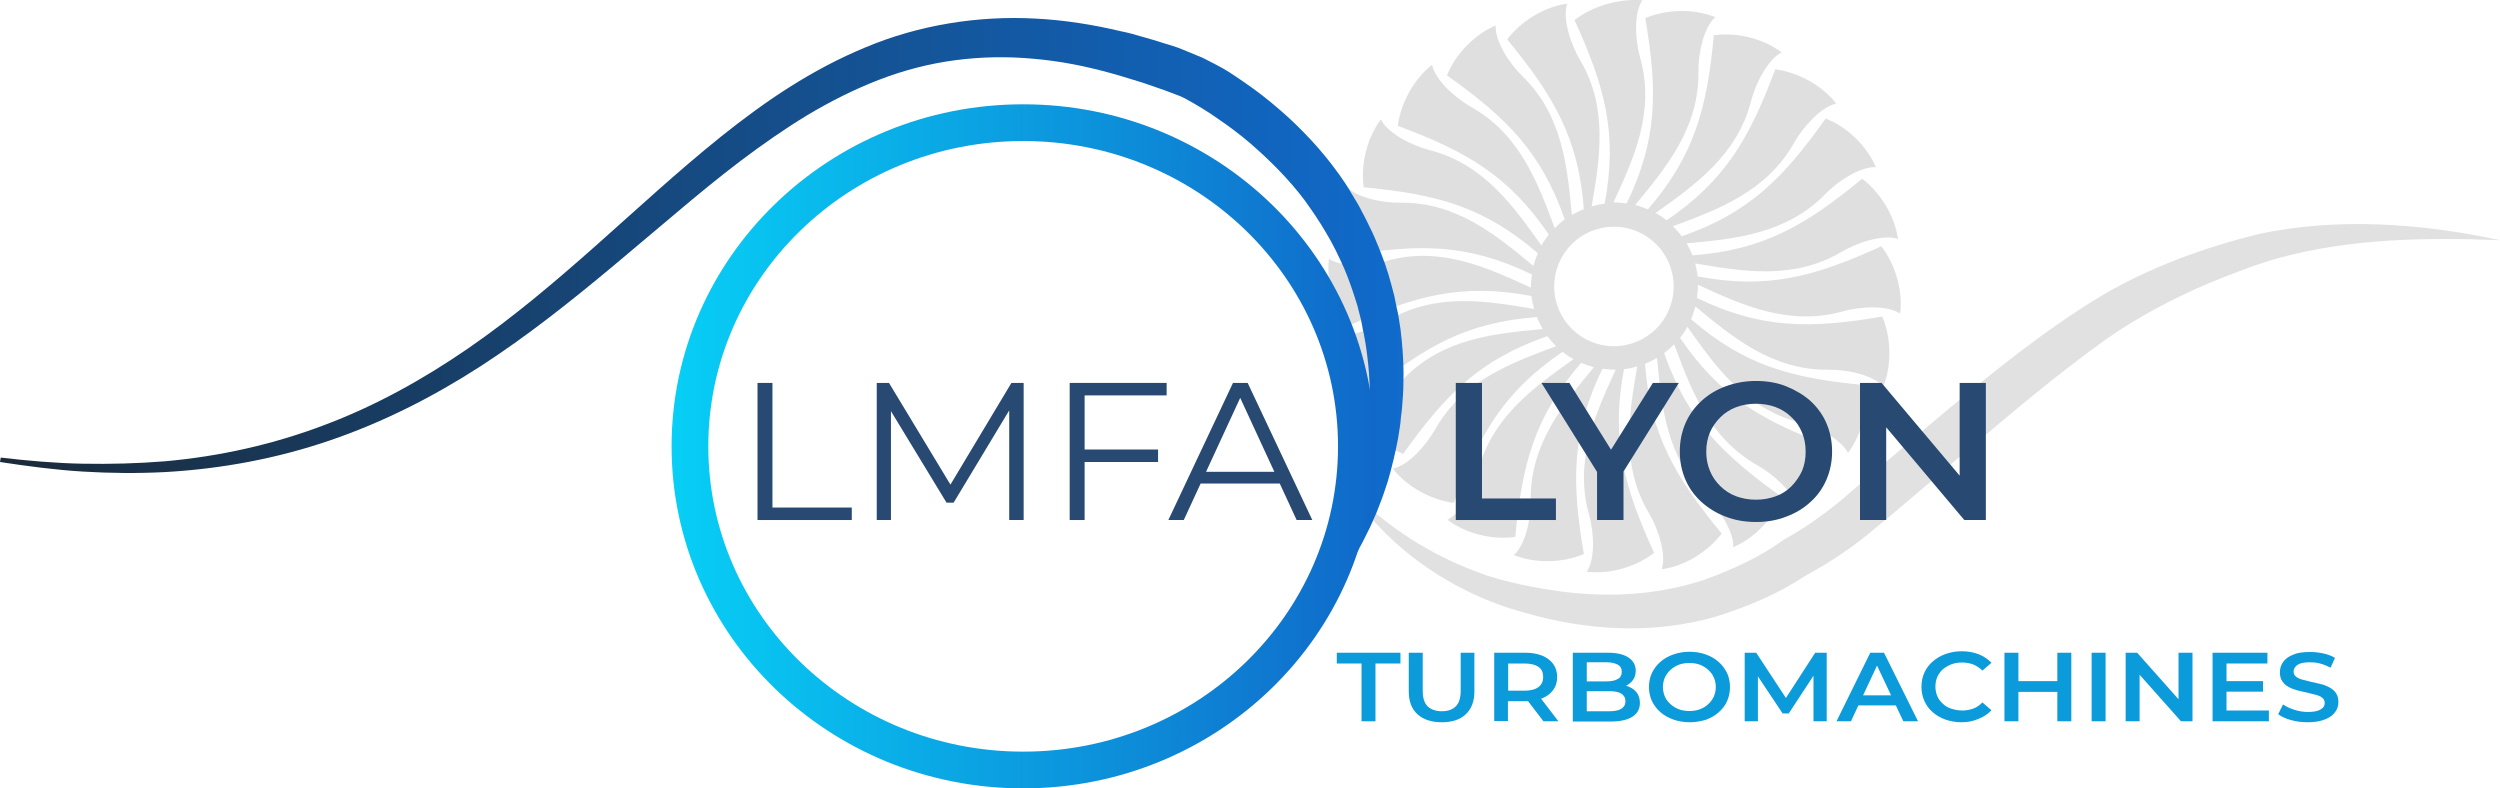 <svg version="1.1" viewBox="0 0 1021.1 322" xmlns="http://www.w3.org/2000/svg" xmlns:xlink="http://www.w3.org/1999/xlink" id="Layer_1" overflow="hidden"><linearGradient x1="5138.98" y1="1182.58" x2="4851.78" y2="1182.58" gradientUnits="userSpaceOnUse" id="SVGID_2_" gradientTransform="matrix(-1,0,0,1,5413.28,-1000.28)"><stop offset="0" stop-color="#07D5F7"/><stop offset="5.86057e-07" stop-color="#07CFF6"/><stop offset="1" stop-color="#1069C9"/></linearGradient><g opacity="0.14"><path d=" M 643.1 8.2 C 655.5 35.4 660.8 54.6 655.4 83.2 C 653.6 83.4 651.8 83.8 650.1 84.3 C 653.3 65.4 657.1 44.2 645.3 24.4 C 641.4 17.8 638.1 7.4 640.1 1.5 C 630.5 2.8 621.1 8.8 615.6 16.1 C 634.6 39.2 644.7 56.3 646.9 85.4 C 645.2 86.1 643.6 86.9 642 87.8 C 640.2 68.7 638.4 47.3 621.9 31.2 C 616.4 25.9 610.5 16.7 610.9 10.4 C 602 14.2 594.4 22.3 591 30.8 C 615.4 48.1 629.5 62.1 639.1 89.6 C 637.6 90.7 636.3 91.9 635 93.2 C 628.3 75.2 621 55 600.9 43.7 C 594.2 39.9 586.2 32.6 584.9 26.5 C 577.3 32.4 572.1 42.3 570.9 51.4 C 598.9 61.8 616.2 71.7 632.6 95.8 C 631.5 97.2 630.4 98.7 629.6 100.3 C 618.5 84.7 606.2 67 583.9 61.3 C 576.5 59.4 566.8 54.4 564 48.8 C 558.2 56.5 555.7 67.4 557 76.5 C 586.8 79.3 606 84.4 628.1 103.4 C 627.4 105.1 626.8 106.8 626.3 108.6 C 611.5 96.4 595.1 82.5 572 82.8 C 564.3 82.9 553.7 80.6 549.6 75.9 C 546 84.8 546.4 96 550 104.5 C 579.5 99.5 599.4 99.4 625.7 112.1 C 625.5 113.7 625.3 115.4 625.3 117.1 C 625.3 117.2 625.3 117.4 625.3 117.5 C 607.8 109.5 588.4 100.3 566.2 106.6 C 558.8 108.7 547.9 109.2 542.8 105.7 C 541.6 115.3 544.9 126 550.5 133.2 C 577.7 120.8 596.9 115.5 625.5 120.9 C 625.7 122.7 626.1 124.5 626.6 126.2 C 607.7 123 586.5 119.2 566.7 131 C 560.1 134.9 549.7 138.2 543.8 136.2 C 545.1 145.8 551.1 155.2 558.4 160.8 C 581.4 141.8 598.6 131.7 627.7 129.5 C 628.4 131.2 629.2 132.8 630.1 134.4 C 611 136.2 589.6 138 573.5 154.5 C 568.1 160 559 165.9 552.7 165.5 C 556.5 174.4 564.6 182 573.1 185.4 C 590.4 161.1 604.4 146.9 632 137.3 C 633.1 138.8 634.3 140.1 635.6 141.4 C 617.6 148.1 597.4 155.4 586.1 175.5 C 582.3 182.2 575 190.2 568.9 191.4 C 574.8 199 584.7 204.2 593.8 205.4 C 604.3 177.4 614.1 160.1 638.2 143.7 C 639.6 144.8 641.1 145.9 642.7 146.7 C 627.1 157.8 609.4 170.1 603.7 192.4 C 601.8 199.8 596.8 209.5 591.2 212.3 C 598.9 218.1 609.8 220.6 618.9 219.3 C 621.7 189.5 626.7 170.3 645.8 148.2 C 647.4 148.9 649.2 149.5 651 150 C 638.8 164.8 624.9 181.2 625.2 204.3 C 625.3 212 623 222.6 618.3 226.7 C 627.3 230.3 638.4 229.9 646.9 226.3 C 641.9 196.8 641.8 176.9 654.5 150.6 C 656.1 150.8 657.8 151 659.5 151 C 659.6 151 659.8 151 659.9 151 C 651.9 168.5 642.8 187.9 649 210.1 C 651.1 217.5 651.6 228.4 648.1 233.5 C 657.7 234.7 668.4 231.4 675.6 225.8 C 663.2 198.6 657.9 179.4 663.3 150.8 C 665.1 150.6 666.9 150.2 668.7 149.7 C 665.5 168.6 661.7 189.8 673.5 209.6 C 677.4 216.2 680.7 226.6 678.7 232.5 C 688.3 231.2 697.7 225.2 703.2 217.9 C 684.2 194.8 674.1 177.7 671.9 148.6 C 673.6 147.9 675.2 147.1 676.8 146.2 C 678.6 165.3 680.4 186.7 696.9 202.8 C 702.4 208.2 708.3 217.3 707.9 223.5 C 716.8 219.7 724.4 211.6 727.8 203 C 703.5 185.7 689.3 171.7 679.7 144.2 C 681.2 143.1 682.5 141.9 683.8 140.6 C 690.5 158.6 697.8 178.8 717.9 190.1 C 724.6 193.9 732.6 201.2 733.9 207.3 C 741.5 201.4 746.7 191.5 747.9 182.4 C 719.9 172 702.6 162.1 686.2 138 C 687.3 136.6 688.4 135.1 689.2 133.5 C 700.3 149.1 712.6 166.8 734.9 172.5 C 742.3 174.4 752 179.4 754.8 185 C 760.6 177.3 763.1 166.4 761.8 157.3 C 732 154.5 712.8 149.5 690.7 130.4 C 691.4 128.7 692 127 692.5 125.2 C 707.3 137.4 723.7 151.3 746.8 151 C 754.5 150.9 765.1 153.2 769.2 157.9 C 772.8 149 772.4 137.8 768.8 129.3 C 739.3 134.3 719.4 134.4 693.1 121.7 C 693.3 120.1 693.5 118.4 693.5 116.7 C 693.5 116.6 693.5 116.4 693.5 116.3 C 710.9 124.3 730.4 133.4 752.6 127.2 C 760 125.1 770.9 124.6 776.1 128.1 C 777.3 118.5 774 107.8 768.4 100.6 C 741.2 113 722 118.3 693.4 112.9 C 693.2 111.1 692.8 109.3 692.4 107.6 C 711.3 110.8 732.5 114.6 752.3 102.8 C 758.9 98.9 769.3 95.6 775.2 97.6 C 773.9 88 767.9 78.6 760.6 73 C 737.5 92 720.4 102.1 691.3 104.3 C 690.6 102.6 689.8 101 688.9 99.4 C 708 97.6 729.4 95.8 745.5 79.3 C 750.8 73.8 760 67.9 766.2 68.3 C 762.4 59.4 754.3 51.8 745.7 48.4 C 728.4 72.7 714.4 87 686.9 96.5 C 685.8 95 684.6 93.7 683.3 92.4 C 701.3 85.7 721.5 78.4 732.8 58.3 C 736.6 51.6 743.9 43.6 750 42.3 C 744.1 34.7 734.2 29.5 725.1 28.3 C 714.6 56.3 704.8 73.6 680.7 90 C 679.3 88.9 677.8 87.8 676.2 87 C 691.8 75.9 709.5 63.6 715.2 41.3 C 717.1 33.9 722.1 24.2 727.7 21.4 C 720 15.6 709.1 13.1 700 14.4 C 697.2 44.2 692.1 63.4 673.1 85.5 C 671.4 84.8 669.7 84.2 667.9 83.7 C 680.1 68.9 694 52.5 693.7 29.4 C 693.6 21.7 695.9 11.1 700.6 7 C 691.6 3.4 680.5 3.8 672 7.4 C 677 36.9 677.1 56.8 664.4 83.1 C 662.8 82.9 661.1 82.7 659.4 82.7 C 659.3 82.7 659.1 82.7 659 82.7 C 667 65.3 676.2 45.8 669.9 23.6 C 667.8 16.2 667.3 5.3 670.8 0.1 C 661 -0.7 650.3 2.6 643.1 8.2 Z M 659.2 92.6 C 672.7 92.6 683.6 103.5 683.6 117 C 683.6 130.5 672.7 141.4 659.2 141.4 C 645.7 141.4 634.8 130.5 634.8 117 C 634.8 103.5 645.7 92.6 659.2 92.6 Z" fill="#161616"/></g><g opacity="0.14"><path d=" M 1021.1 98.1 C 990.7 96.9 959.7 97.4 930.3 105.5 C 920.7 108.2 911.3 112 902.1 115.7 C 887.5 121.9 873.6 129.3 860.7 138.2 C 840.7 152.5 822 168.3 803.2 184.2 C 795.4 190.9 779.7 204.3 771.8 210.9 C 766.5 215.3 760.8 220.2 755.2 224.1 C 749.3 228.3 743.1 232.1 736.8 235.5 L 737.6 235 C 726.2 242.7 713.8 247.7 701 251.8 C 675.2 259.3 647.7 257.6 622.2 250.1 C 593.2 242.2 566.2 223.6 550.1 198.3 C 565.9 215.4 585.5 227.5 607.1 235 C 616.7 238.1 626.9 240.1 637 241.5 C 656.8 244.2 677.3 243.1 696.1 236.8 C 707.5 232.7 718.9 227.5 728.5 220.5 C 738.5 214.9 747.8 208.2 756.3 200.6 C 766 192.4 781.9 178.8 791.6 170.6 C 812.9 152.9 834.7 135 858.5 120.7 C 878.4 109 900.1 101.2 922.4 95.6 C 955.1 88.7 988.9 91.2 1021.1 98.1 L 1021.1 98.1 Z" fill="#232323"/></g><g><linearGradient x1="575.346" y1="1195.77" x2="-1.162" y2="1195.77" gradientUnits="userSpaceOnUse" id="SVGID_1_" gradientTransform="matrix(1,0,0,-1,0,1332)"><stop offset="0" stop-color="#07D5F7"/><stop offset="7.24579e-07" stop-color="#106BCC"/><stop offset="1" stop-color="#1B2A39"/></linearGradient><path d=" M 491.2 23.6 C 492.8 24.4 494.3 25.2 495.9 26 C 501.3 28.8 502.9 30 507.9 33.4 C 512.9 36.8 517.7 40.5 522.3 44.5 C 526.9 48.4 531.3 52.7 535.4 57.1 C 539.5 61.5 543.4 66.3 547 71.3 C 548.8 73.8 550.5 76.4 552 79 C 553.6 81.6 555.2 84.2 556.5 86.9 C 557.2 88.3 558 89.6 558.6 91 L 560.6 95.1 C 561.3 96.5 561.8 97.9 562.4 99.3 C 563 100.7 563.6 102.1 564.1 103.5 L 565.7 107.8 C 566.2 109.2 566.6 110.7 567.1 112.1 C 568 115 568.7 118 569.5 120.9 L 570.4 125.4 L 570.9 127.6 L 571.3 129.8 C 571.5 131.3 571.8 132.8 572 134.3 L 572.5 138.8 C 573.1 144.8 573.4 150.9 573.2 156.9 C 573.2 159.9 572.9 162.9 572.7 165.9 C 572.6 167.4 572.4 168.9 572.2 170.4 L 572 172.6 L 571.7 174.8 C 570.9 180.7 569.5 186.6 568 192.4 L 566.8 196.7 C 566.4 198.1 565.8 199.5 565.4 200.9 C 564.5 203.7 563.3 206.5 562.3 209.2 L 560.5 213.3 L 559.6 215.3 L 558.6 217.3 C 557.9 218.6 557.3 220 556.6 221.3 L 554.5 225.2 C 551.5 230.3 548.4 235.3 544.8 240 C 537.8 249.5 529.5 257.8 520.5 265.1 L 519.3 263.8 C 527 255.4 533.9 246.3 539.5 236.5 C 542.4 231.7 544.9 226.6 547.1 221.5 C 549.4 216.4 551.3 211.2 553 205.9 C 556.2 195.3 558.4 184.4 559.1 173.4 L 559.3 171.3 L 559.4 169.2 L 559.5 165.1 C 559.4 162.4 559.5 159.6 559.4 156.9 C 559.2 151.4 558.6 146 557.8 140.7 L 557.1 136.7 C 556.8 135.4 556.5 134 556.3 132.7 L 555.9 130.7 L 555.4 128.7 L 554.4 124.8 C 552.8 119.6 551.1 114.5 549 109.6 C 546.8 104.7 544.5 99.8 541.7 95.2 C 540.4 92.9 538.9 90.6 537.4 88.3 C 535.9 86.1 534.4 83.9 532.8 81.7 C 526.4 73.2 518.7 65.5 510.5 58.4 C 506.4 54.9 502 51.6 497.6 48.6 C 493.2 45.5 488.6 42.7 483.8 40.1 L 482.1 39.3 C 477 37.3 474.5 36.4 469.4 34.7 C 468.1 34.2 466.8 33.8 465.5 33.4 L 461.6 32.2 C 459 31.4 456.4 30.6 453.8 29.9 C 443.4 27 432.8 24.9 422.1 24 C 411.4 23 400.7 23.2 390.1 24.6 C 379.5 26 369.1 28.7 359 32.6 C 348.9 36.5 339.2 41.4 329.8 47 C 320.4 52.7 311.4 59 302.5 65.7 C 293.7 72.4 285 79.5 276.4 86.8 L 250.5 108.6 C 233.1 123.1 215.3 137.3 196.1 149.7 C 176.9 162.1 156.4 172.5 134.7 179.9 C 113.1 187.3 90.4 191.5 67.7 192.8 C 56.4 193.4 45 193.3 33.7 192.6 C 22.4 191.9 11.1 190.4 1.84741e-13 188.7 L 0.3 186.9 C 11.5 188.2 22.7 189.2 33.9 189.4 C 45.1 189.6 56.3 189.3 67.5 188.4 C 89.8 186.4 111.7 181.5 132.5 173.6 C 153.3 165.8 172.9 154.9 191.2 142.3 C 209.5 129.7 226.6 115.2 243.4 100.3 C 260.2 85.4 276.8 70 294.6 55.7 C 303.5 48.6 312.8 41.7 322.6 35.5 C 332.4 29.3 342.7 23.8 353.6 19.3 C 375.3 10.2 399.5 6.3 423.1 7.6 C 434.9 8.2 446.6 10.1 458 12.8 C 459.4 13.1 460.9 13.4 462.3 13.8 L 466.5 15 L 470.7 16.2 C 472.1 16.6 473.5 17.1 474.9 17.5 L 479.1 18.8 L 481.2 19.5 L 483.2 20.3" fill="url(#SVGID_1_)"/></g><ellipse cx="417.9" cy="182.3" rx="136.1" ry="132.2" stroke="url(#SVGID_2_)" stroke-width="15" stroke-miterlimit="10" fill="none"/><g id="Ebene_1"><g id="Ebene_3"></g></g><g><g><path d=" M 309.4 212.4 L 309.4 156.4 L 315.5 156.4 L 315.5 207.3 L 347.9 207.3 L 347.9 212.4 L 309.4 212.4 Z" fill="#274972"/><path d=" M 358.1 212.4 L 358.1 156.4 L 363.1 156.4 L 389.5 200.1 L 386.9 200.1 L 413.1 156.4 L 418.1 156.4 L 418.1 212.4 L 412.2 212.4 L 412.2 165.3 L 413.6 165.3 L 389.5 205.3 L 386.6 205.3 L 362.3 165.3 L 363.9 165.3 L 363.9 212.4 L 358.1 212.4 Z" fill="#274972"/><path d=" M 443 212.4 L 436.9 212.4 L 436.9 156.4 L 476.5 156.4 L 476.5 161.5 L 443 161.5 L 443 212.4 Z M 442.4 183.6 L 473 183.6 L 473 188.7 L 442.4 188.7 L 442.4 183.6 Z" fill="#274972"/><path d=" M 477.2 212.4 L 503.6 156.4 L 509.6 156.4 L 536 212.4 L 529.6 212.4 L 505.3 159.8 L 507.8 159.8 L 483.5 212.4 L 477.2 212.4 Z M 487.6 197.5 L 489.4 192.7 L 523 192.7 L 524.8 197.5 L 487.6 197.5 Z" fill="#274972"/></g></g><g><g><path d=" M 594.6 212.4 L 594.6 156.4 L 605.3 156.4 L 605.3 203.6 L 635.5 203.6 L 635.5 212.4 L 594.6 212.4 Z" fill="#274972"/><path d=" M 652.3 212.4 L 652.3 190.2 L 654.7 196.6 L 629.6 156.4 L 641 156.4 L 661.2 188.8 L 654.8 188.8 L 675.1 156.4 L 685.7 156.4 L 660.6 196.6 L 663.1 190.2 L 663.1 212.4 L 652.3 212.4 Z" fill="#274972"/><path d=" M 717.3 213.2 C 712.8 213.2 708.6 212.5 704.8 211 C 701 209.6 697.7 207.5 694.9 205 C 692.1 202.4 689.9 199.4 688.4 195.9 C 686.9 192.4 686.1 188.6 686.1 184.4 C 686.1 180.2 686.9 176.4 688.4 172.9 C 689.9 169.4 692.1 166.4 694.9 163.8 C 697.7 161.2 701 159.2 704.8 157.8 C 708.6 156.4 712.7 155.6 717.2 155.6 C 721.7 155.6 725.9 156.3 729.6 157.8 C 733.3 159.3 736.7 161.3 739.5 163.8 C 742.3 166.4 744.5 169.4 746 172.9 C 747.5 176.4 748.3 180.2 748.3 184.4 C 748.3 188.6 747.5 192.4 746 195.9 C 744.5 199.4 742.3 202.5 739.5 205 C 736.7 207.6 733.4 209.6 729.6 211 C 725.8 212.5 721.7 213.2 717.3 213.2 Z M 717.2 204.1 C 720.1 204.1 722.8 203.6 725.3 202.7 C 727.8 201.8 729.9 200.4 731.7 198.6 C 733.5 196.8 734.9 194.7 736 192.4 C 737 190 737.5 187.4 737.5 184.5 C 737.5 181.6 737 179 736 176.6 C 735 174.2 733.6 172.1 731.7 170.4 C 729.9 168.6 727.7 167.2 725.3 166.3 C 722.9 165.4 720.1 164.9 717.2 164.9 C 714.3 164.9 711.6 165.4 709.1 166.3 C 706.6 167.3 704.5 168.6 702.7 170.4 C 700.9 172.2 699.4 174.3 698.4 176.6 C 697.4 179 696.9 181.6 696.9 184.5 C 696.9 187.3 697.4 189.9 698.4 192.3 C 699.4 194.7 700.8 196.8 702.7 198.6 C 704.5 200.4 706.7 201.8 709.1 202.7 C 711.6 203.6 714.3 204.1 717.2 204.1 Z" fill="#274972"/><path d=" M 759.7 212.4 L 759.7 156.4 L 768.5 156.4 L 804.8 199.5 L 800.4 199.5 L 800.4 156.4 L 811.1 156.4 L 811.1 212.4 L 802.3 212.4 L 766 169.3 L 770.4 169.3 L 770.4 212.4 L 759.7 212.4 Z" fill="#274972"/></g></g><g><g><path d=" M 556.1 294.6 L 556.1 271 L 546 271 L 546 266.6 L 572 266.6 L 572 271 L 561.8 271 L 561.8 294.6 L 556.1 294.6 Z" fill="#0B9BDB"/><path d=" M 588.9 295 C 584.7 295 581.4 293.9 579 291.8 C 576.6 289.6 575.4 286.5 575.4 282.4 L 575.4 266.6 L 581.1 266.6 L 581.1 282.2 C 581.1 285.1 581.8 287.2 583.1 288.5 C 584.5 289.8 586.4 290.5 588.9 290.5 C 591.4 290.5 593.3 289.8 594.6 288.5 C 595.9 287.2 596.6 285.1 596.6 282.2 L 596.6 266.6 L 602.2 266.6 L 602.2 282.4 C 602.2 286.5 601 289.6 598.6 291.8 C 596.4 293.9 593.1 295 588.9 295 Z" fill="#0B9BDB"/><path d=" M 610.3 294.6 L 610.3 266.6 L 622.9 266.6 C 625.6 266.6 627.9 267 629.9 267.8 C 631.8 268.6 633.3 269.7 634.4 271.2 C 635.5 272.7 636 274.5 636 276.5 C 636 278.6 635.5 280.3 634.4 281.8 C 633.3 283.3 631.9 284.4 629.9 285.2 C 628 286 625.6 286.4 622.9 286.4 L 613.4 286.4 L 615.9 284 L 615.9 294.5 L 610.3 294.5 Z M 616 284.6 L 613.5 282.1 L 622.7 282.1 C 625.2 282.1 627.1 281.6 628.4 280.6 C 629.7 279.6 630.3 278.2 630.3 276.5 C 630.3 274.7 629.7 273.3 628.4 272.4 C 627.1 271.5 625.2 271 622.7 271 L 613.5 271 L 616 268.4 L 616 284.6 Z M 630.4 294.6 L 622.6 284.4 L 628.7 284.4 L 636.5 294.6 L 630.4 294.6 Z" fill="#0B9BDB"/><path d=" M 642.4 294.6 L 642.4 266.6 L 656.8 266.6 C 660.5 266.6 663.3 267.3 665.2 268.6 C 667.1 269.9 668.1 271.7 668.1 273.9 C 668.1 275.4 667.7 276.7 667 277.7 C 666.2 278.8 665.2 279.6 664 280.1 C 662.7 280.7 661.3 281 659.9 281 L 660.7 279.6 C 662.4 279.6 664 279.9 665.3 280.5 C 666.7 281.1 667.8 281.9 668.6 283 C 669.4 284.1 669.8 285.5 669.8 287.1 C 669.8 289.5 668.8 291.4 666.8 292.7 C 664.8 294 661.8 294.7 657.8 294.7 L 642.4 294.7 Z M 648.1 290.5 L 657.3 290.5 C 659.4 290.5 661.1 290.2 662.2 289.5 C 663.3 288.8 663.9 287.8 663.9 286.4 C 663.9 285 663.3 284 662.2 283.3 C 661.1 282.6 659.4 282.3 657.3 282.3 L 647.7 282.3 L 647.7 278.3 L 656.2 278.3 C 658.2 278.3 659.7 278 660.8 277.3 C 661.9 276.7 662.4 275.7 662.4 274.4 C 662.4 273.1 661.9 272.1 660.8 271.5 C 659.7 270.9 658.2 270.5 656.2 270.5 L 648.1 270.5 L 648.1 290.5 Z" fill="#0B9BDB"/><path d=" M 690.1 295 C 687.7 295 685.5 294.6 683.5 293.9 C 681.5 293.2 679.7 292.2 678.2 290.9 C 676.7 289.6 675.6 288.1 674.7 286.3 C 673.9 284.6 673.5 282.6 673.5 280.6 C 673.5 278.6 673.9 276.6 674.7 274.9 C 675.5 273.2 676.7 271.6 678.2 270.3 C 679.7 269 681.4 268 683.5 267.3 C 685.5 266.6 687.7 266.2 690.1 266.2 C 692.5 266.2 694.7 266.6 696.7 267.3 C 698.7 268 700.4 269 701.9 270.3 C 703.4 271.6 704.5 273.1 705.4 274.9 C 706.2 276.6 706.6 278.6 706.6 280.6 C 706.6 282.6 706.2 284.6 705.4 286.4 C 704.6 288.2 703.4 289.7 701.9 291 C 700.4 292.3 698.7 293.3 696.7 294 C 694.6 294.6 692.5 295 690.1 295 Z M 690 290.4 C 691.5 290.4 693 290.2 694.3 289.7 C 695.6 289.2 696.8 288.5 697.7 287.6 C 698.7 286.7 699.4 285.7 700 284.5 C 700.5 283.3 700.8 282 700.8 280.6 C 700.8 279.2 700.5 277.8 700 276.7 C 699.5 275.5 698.7 274.5 697.7 273.6 C 696.7 272.7 695.6 272 694.3 271.5 C 693 271 691.6 270.8 690 270.8 C 688.5 270.8 687 271 685.7 271.5 C 684.4 272 683.3 272.7 682.3 273.6 C 681.3 274.5 680.6 275.5 680 276.7 C 679.5 277.9 679.2 279.2 679.2 280.6 C 679.2 282 679.5 283.3 680 284.5 C 680.5 285.7 681.3 286.7 682.3 287.6 C 683.3 288.5 684.4 289.2 685.7 289.7 C 687.1 290.2 688.5 290.4 690 290.4 Z" fill="#0B9BDB"/><path d=" M 712.6 294.6 L 712.6 266.6 L 717.3 266.6 L 730.7 287 L 728.2 287 L 741.4 266.6 L 746.1 266.6 L 746.1 294.6 L 740.7 294.6 L 740.7 274.3 L 741.8 274.3 L 730.6 291.4 L 728.1 291.4 L 716.7 274.3 L 718 274.3 L 718 294.6 L 712.6 294.6 Z" fill="#0B9BDB"/><path d=" M 750.1 294.6 L 763.9 266.6 L 769.5 266.6 L 783.4 294.6 L 777.4 294.6 L 765.5 269.4 L 767.8 269.4 L 756 294.6 L 750.1 294.6 Z M 756.5 288.1 L 758 284 L 774.6 284 L 776.1 288.1 L 756.5 288.1 Z" fill="#0B9BDB"/><path d=" M 801.1 295 C 798.8 295 796.6 294.6 794.6 293.9 C 792.6 293.2 790.9 292.2 789.4 290.9 C 787.9 289.6 786.8 288.1 786 286.3 C 785.2 284.5 784.8 282.6 784.8 280.5 C 784.8 278.4 785.2 276.5 786 274.7 C 786.8 272.9 788 271.4 789.5 270.1 C 791 268.8 792.7 267.8 794.7 267.1 C 796.7 266.4 798.9 266 801.2 266 C 803.7 266 806 266.4 808.1 267.2 C 810.2 268 811.9 269.2 813.4 270.7 L 809.7 273.9 C 808.6 272.8 807.3 272 806 271.4 C 804.6 270.9 803.1 270.6 801.5 270.6 C 799.9 270.6 798.4 270.8 797.1 271.3 C 795.8 271.8 794.6 272.5 793.6 273.3 C 792.6 274.2 791.9 275.2 791.3 276.4 C 790.8 277.6 790.5 278.9 790.5 280.4 C 790.5 281.9 790.8 283.2 791.3 284.4 C 791.8 285.6 792.6 286.6 793.6 287.5 C 794.6 288.4 795.7 289.1 797.1 289.5 C 798.5 289.9 799.9 290.2 801.5 290.2 C 803.1 290.2 804.6 289.9 806 289.4 C 807.4 288.9 808.6 288 809.7 286.9 L 813.4 290.1 C 812 291.6 810.2 292.8 808.1 293.6 C 805.9 294.6 803.6 295 801.1 295 Z" fill="#0B9BDB"/><path d=" M 824.4 294.6 L 818.7 294.6 L 818.7 266.6 L 824.4 266.6 L 824.4 294.6 Z M 840.8 282.6 L 824 282.6 L 824 278.2 L 840.8 278.2 L 840.8 282.6 Z M 840.3 266.6 L 846 266.6 L 846 294.6 L 840.3 294.6 L 840.3 266.6 Z" fill="#0B9BDB"/><path d=" M 854.3 294.6 L 854.3 266.6 L 860 266.6 L 860 294.6 L 854.3 294.6 Z" fill="#0B9BDB"/><path d=" M 868.2 294.6 L 868.2 266.6 L 872.9 266.6 L 892.1 288.2 L 889.8 288.2 L 889.8 266.6 L 895.5 266.6 L 895.5 294.6 L 890.8 294.6 L 871.6 273 L 873.9 273 L 873.9 294.6 L 868.2 294.6 Z" fill="#0B9BDB"/><path d=" M 909.4 290.2 L 926.7 290.2 L 926.7 294.6 L 903.7 294.6 L 903.7 266.6 L 926.1 266.6 L 926.1 271 L 909.4 271 L 909.4 290.2 Z M 909 278.2 L 924.3 278.2 L 924.3 282.5 L 909 282.5 L 909 278.2 Z" fill="#0B9BDB"/><path d=" M 942.6 295 C 940.2 295 937.9 294.7 935.7 294.1 C 933.5 293.5 931.8 292.7 930.5 291.7 L 932.5 287.7 C 933.7 288.6 935.2 289.3 937.1 289.9 C 938.9 290.5 940.8 290.8 942.7 290.8 C 944.3 290.8 945.6 290.6 946.6 290.3 C 947.6 290 948.3 289.5 948.8 289 C 949.3 288.5 949.5 287.8 949.5 287.1 C 949.5 286.2 949.2 285.6 948.5 285 C 947.8 284.4 947 284.1 945.9 283.8 C 944.8 283.5 943.6 283.2 942.3 282.9 C 941 282.6 939.7 282.3 938.4 282 C 937.1 281.6 935.9 281.2 934.8 280.6 C 933.7 280 932.9 279.3 932.2 278.3 C 931.5 277.3 931.2 276.1 931.2 274.6 C 931.2 273.1 931.6 271.7 932.5 270.4 C 933.4 269.1 934.8 268.1 936.6 267.4 C 938.4 266.6 940.7 266.3 943.5 266.3 C 945.3 266.3 947.2 266.5 949 266.9 C 950.8 267.3 952.4 267.9 953.7 268.7 L 951.9 272.7 C 950.5 272 949.1 271.4 947.6 271 C 946.1 270.6 944.7 270.5 943.4 270.5 C 941.8 270.5 940.5 270.7 939.6 271 C 938.7 271.3 937.9 271.8 937.5 272.4 C 937 273 936.8 273.6 936.8 274.3 C 936.8 275.2 937.1 275.8 937.8 276.4 C 938.5 276.9 939.3 277.3 940.4 277.6 C 941.5 277.9 942.7 278.2 944 278.5 C 945.3 278.8 946.6 279.1 947.9 279.4 C 949.2 279.7 950.4 280.2 951.5 280.8 C 952.6 281.4 953.4 282.1 954.1 283.1 C 954.8 284.1 955.1 285.3 955.1 286.7 C 955.1 288.2 954.7 289.6 953.8 290.8 C 952.9 292.1 951.5 293.1 949.7 293.8 C 947.8 294.6 945.4 295 942.6 295 Z" fill="#0B9BDB"/></g></g></svg>